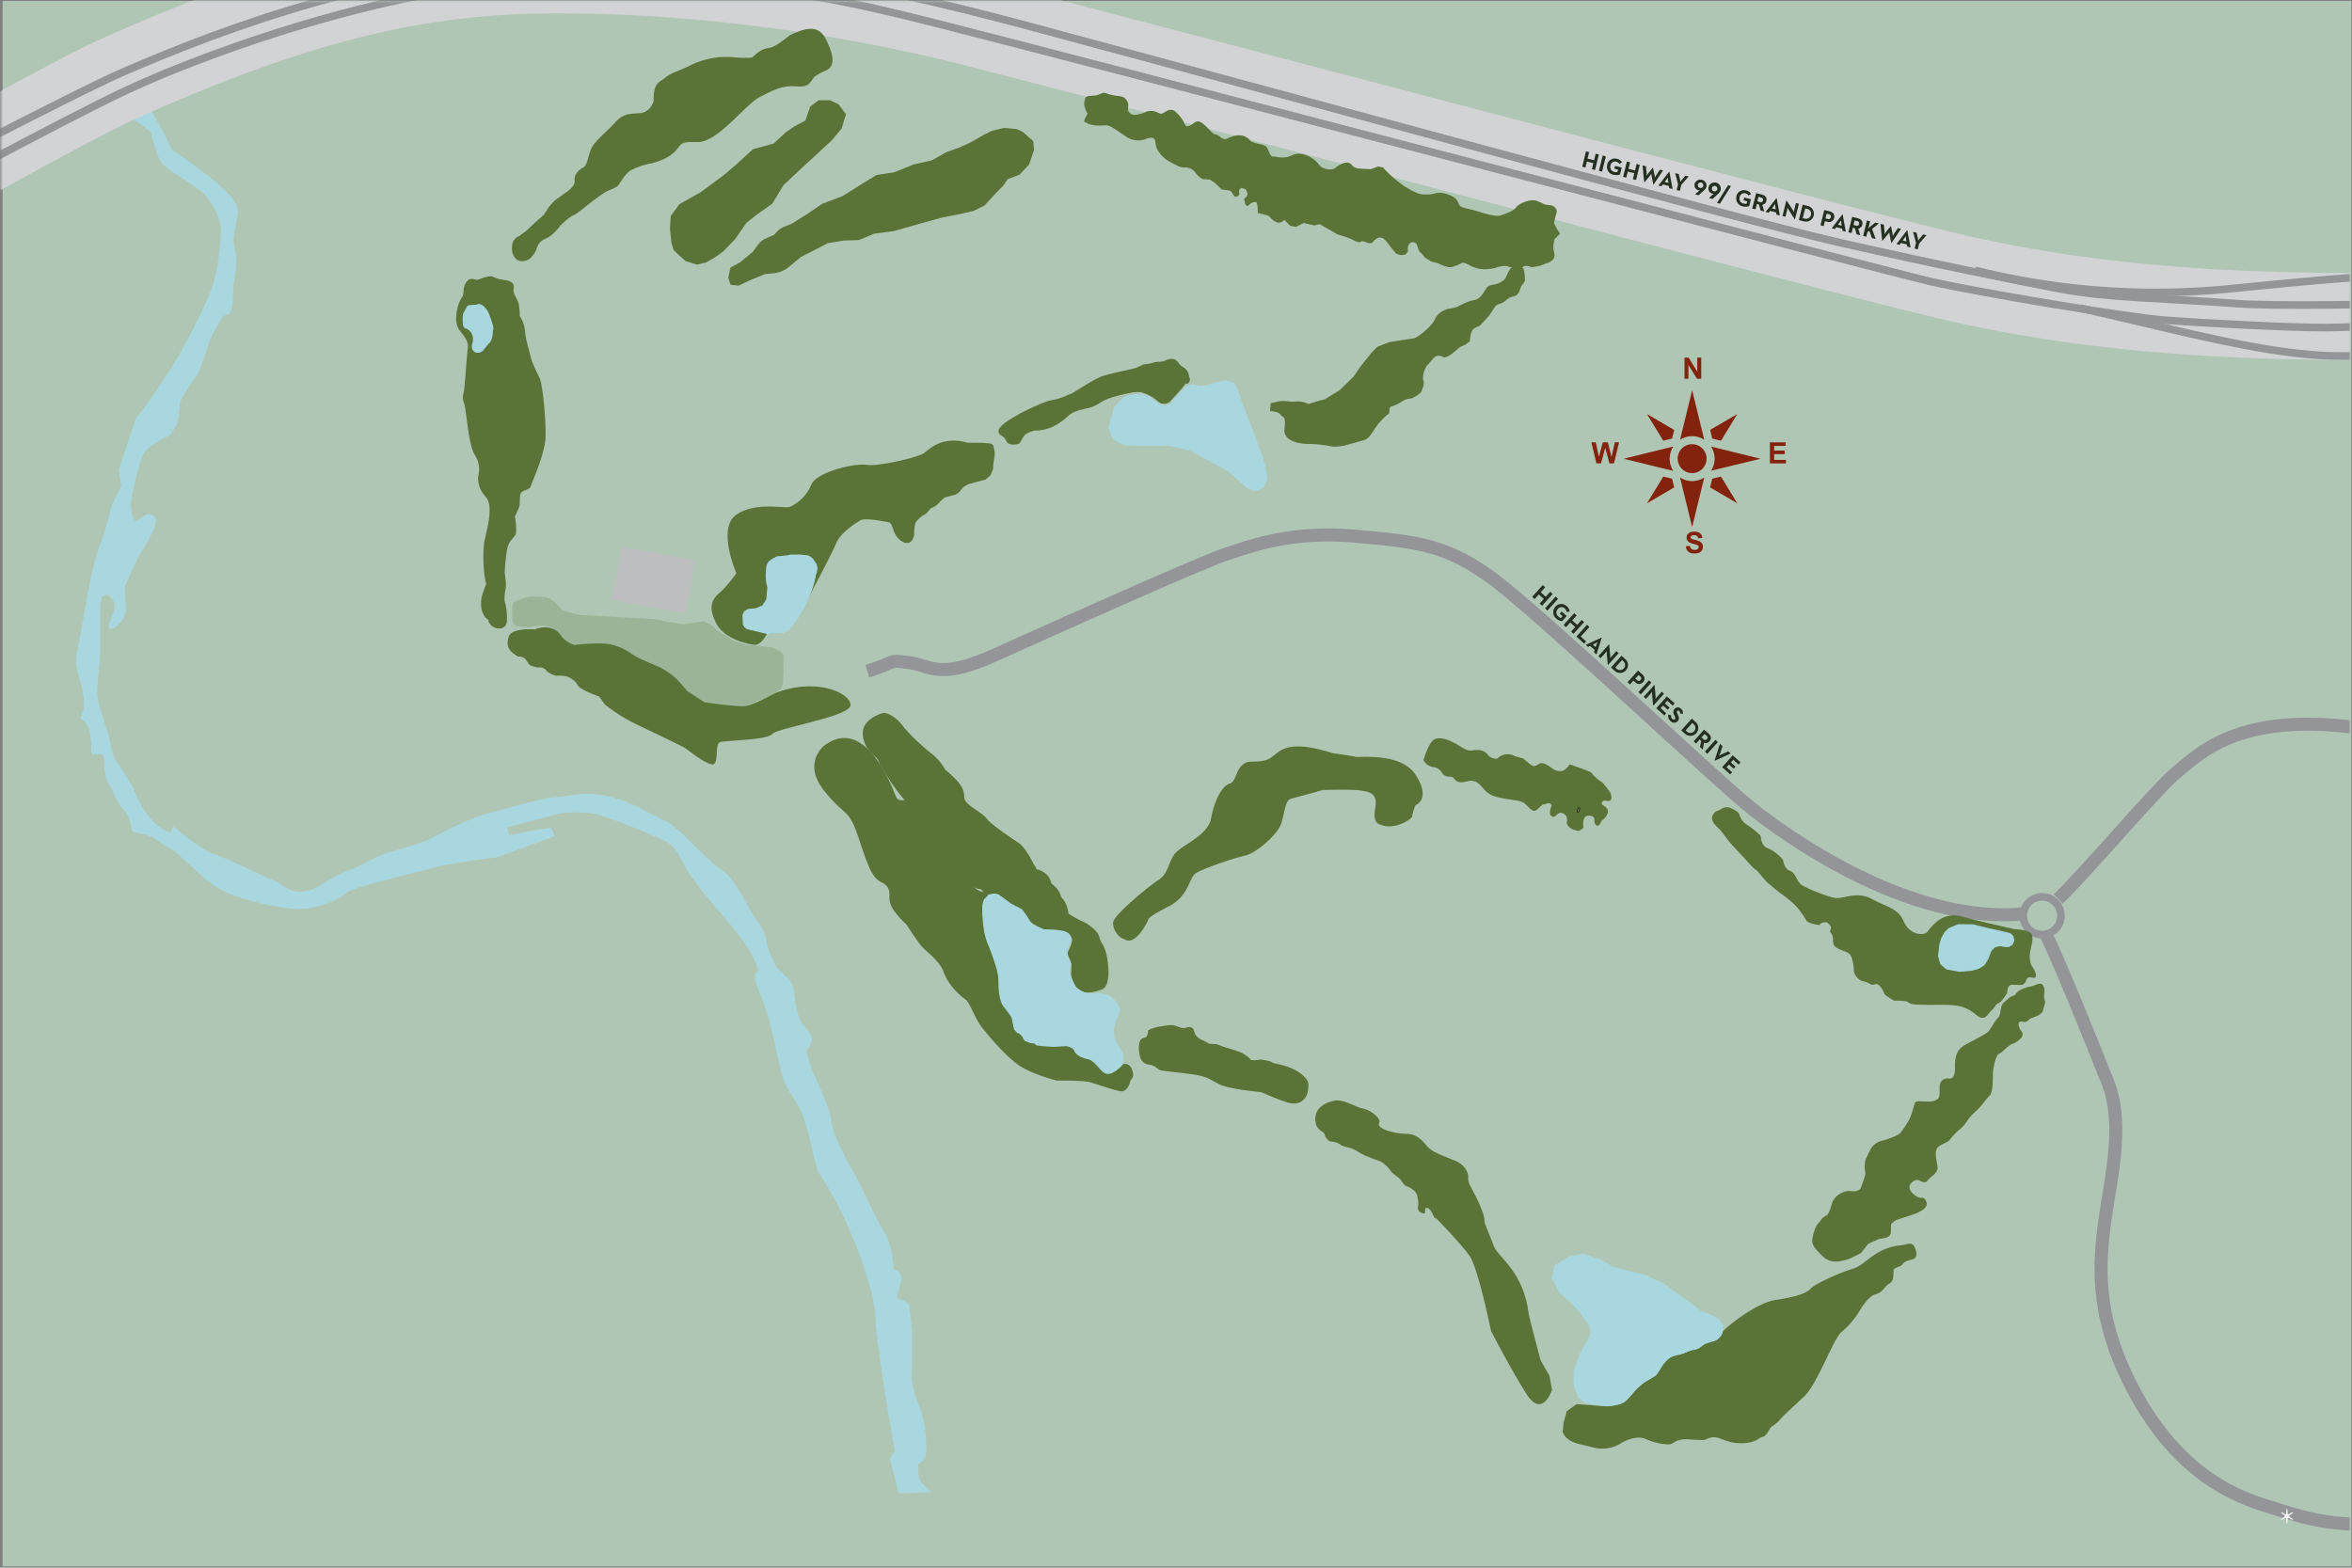 <?xml version="1.0" encoding="UTF-8"?>
<svg xmlns="http://www.w3.org/2000/svg" width="1053" height="702" fill="none">
  <rect width="100%" height="100%" fill="#808080" stroke="none"/>
  <path d="M1052.69.42H1.15v701.02h1051.54V.42z" fill="#B0C6B4"></path>
  <mask id="a" style="mask-type:luminance" maskUnits="userSpaceOnUse" x="0" y="0" width="1052" height="702">
    <path d="M1052 .42H.46v701.03H1052V.42z" fill="#fff"></path>
  </mask>
  <g mask="url(#a)">
    <path d="M1061.1-5.65H-8.35v719.69H1061.1V-5.65z" stroke="#B0C6B4" stroke-width=".49" stroke-linecap="round" stroke-linejoin="round"></path>
    <path d="M61.72 41.06C69.97 52.06 77.11 68 77.11 68s-2.74-2.75 9.35 6 19.8 15.94 19.8 20.38c0 4.44-2.86 12.11-1.65 15.39 1.21 3.28.94 11.71 0 16-.94 4.29.08 14.35-2.75 14.84-2.83.49-3.3 3.3-5 5.5a34.193 34.193 0 00-3.3 6.6s-4.48 14.53-6 15.94c-1.52 1.41-7.15 11-7.15 11l-1.1 9.9s-2.93 4.5-3.29 5c-.36.5-9.9 4.4-12.1 8.79-2.2 4.39-5.5 19.8-5.5 22 0 2.2.55 11 4.4 7.15 3.85-3.85 7.58-1.63 6.6 2.19-.98 3.82-6.26 12.44-7.2 13.75-.94 1.31-6.6 14.3-6.6 14.3s0 2.74.55 9.34-9.9 13.57-6.6 6.05c3.3-7.52 1.87-8.65 0-11-1.87-2.35-5-1.1-5 4.4v22c0 2.75-1.83 15.63-1.09 19.24.74 3.61 3.84 13.19 4.39 14.84.55 1.65 2.2 11 3.85 13.2 1.65 2.2 7.7 12.1 7.7 12.1s5.57 16.59 17 20.34l1.19-2.81s13.2 11 17.6 12.1c4.4 1.1 24.28 10.94 27.49 12.09 3.21 1.15 6.25 5.3 12.65 4.95 6.4-.35 12.31-6.13 17.59-8.25a102.816 102.816 0 0014.3-6.59c5.85-3.27 18.69-5.5 25.29-8.8 6.6-3.3 17.59-9.35 26.39-11.55 8.8-2.2 22.48-6.7 29.69-7.14 7.21-.44 12.1-2.75 23.09-.55s20.35 8.79 25.84 11c5.49 2.21 19.71 18.69 25.3 22 5.59 3.31 12.09 17 14.29 20.34 2.2 3.34 5.17 7 5.5 10.45.33 3.45 3.62 10.64 4.4 12.09.78 1.45 6.6 6 7.7 8.8 1.1 2.8.55 13.74 5.49 18.69 4.94 4.95 2.75 7.15.55 10.45 1.8 10 10.45 23.64 11 30.79.55 7.15 8.45 20.79 10.45 24.19 2 3.4 10.62 22.16 13.74 26.94 3.12 4.78 3.85 13.75 3.85 15.4 0 1.65 2.2.55 3.3 3.3 1.1 2.75-2.61 10.14-1.65 10.44.96.3 5.3 1.37 5.5 3.85.2 2.48 1.1 9.9 1.1 9.9v15.94c0 5-1.1 7.7 3.3 18.7s2.75 23.09 2.75 23.09l-3.3 2.75s0 5 .55 6.6c.55 1.6 4.95 5.5 4.95 5.5l-13.75.55-3.85-15.4 2.2-3.3s-8.25-45.63-8.8-60.48c-.55-14.85-14.29-48.93-25.84-64.88-3.81-14.27-4.9-23.64-9.81-31.34-4.91-7.7-5.5-7.15-9.35-25.84-3.85-18.69-8.25-24.74-8.8-29.14-.55-4.4 3.85.55-1.1-9.9-4.95-10.45-23.64-28.59-29.14-38.48-5.5-9.89-5.5-9.9-8.25-12.1-2.75-2.2-27.49-12.1-32.44-13.2-4.95-1.1-13.74-1.1-18.14 0s-22.54 6-22.54 6l1.1 3.85 11.54-2.2 7.15-1.1 1.65 3.3-25.29 9.35s-22 2.75-27.49 4.4c-5.49 1.65-36.9 8.83-40.17 11.58-3.27 2.75-11.55 7.15-21.44 7.15s-26.94-4.4-35.19-8.8c-8.25-4.4-17.6-16-23.1-18.72-5.5-2.72-6-4.95-11.54-6-5.54-1.05-4.4-.55-5.5-5.5-1.1-4.95-3.45-4.66-5.5-8.8-2.05-4.14-1.26-2.9-4.4-8.79-3.14-5.89.49-12.73-4.39-12.65-4.88.08-2.15 1.14-3.3-7.15-1.15-8.29-5-7.93-4.4-9.34.6-1.41 2.48-4.28.55-12.65-1.93-8.37-3.85-9.35-1.65-19.24 2.2-9.89 4.44-30.26 9.34-44 4.9-13.74 5.5-18.69 5.5-18.69l4.4-8.8-1.11-7.16 7.7-23.09a242.226 242.226 0 0015.39-22 241.635 241.635 0 0018.16-35.22c3.3-8.25 4.4-22.55 4.4-27.49 0-4.94-3.85-12.1-7.65-16-3.8-3.9-14.3-9.29-18.14-13.13-3.84-3.84-4.79-13.8-6-14.85-1.21-1.05-8.25-6-8.25-6l-4.4-7.69 7.05-3.9z" fill="#A9D7DF"></path>
    <path d="M61.72 41.06C69.97 52.06 77.11 68 77.11 68s-2.74-2.75 9.35 6 19.8 15.94 19.8 20.38c0 4.44-2.86 12.11-1.65 15.39 1.21 3.28.94 11.71 0 16-.94 4.29.08 14.35-2.75 14.84-2.83.49-3.3 3.3-5 5.5a34.193 34.193 0 00-3.3 6.6s-4.48 14.53-6 15.94c-1.52 1.41-7.15 11-7.15 11l-1.1 9.9s-2.93 4.5-3.29 5c-.36.5-9.9 4.4-12.1 8.79-2.2 4.39-5.5 19.8-5.5 22 0 2.2.55 11 4.4 7.15 3.85-3.85 7.58-1.63 6.6 2.19-.98 3.82-6.26 12.44-7.2 13.75-.94 1.31-6.6 14.3-6.6 14.3s0 2.74.55 9.34-9.9 13.57-6.6 6.05c3.3-7.52 1.87-8.65 0-11-1.87-2.35-5-1.1-5 4.4v22c0 2.75-1.83 15.63-1.09 19.24.74 3.61 3.84 13.19 4.39 14.84.55 1.65 2.2 11 3.85 13.2 1.65 2.2 7.7 12.1 7.7 12.1s5.57 16.59 17 20.34l1.19-2.81s13.2 11 17.6 12.1c4.4 1.1 24.28 10.94 27.49 12.09 3.21 1.15 6.25 5.3 12.65 4.95 6.4-.35 12.31-6.13 17.59-8.25a102.816 102.816 0 0014.3-6.59c5.85-3.27 18.69-5.5 25.29-8.8 6.6-3.3 17.59-9.35 26.39-11.55 8.8-2.2 22.48-6.7 29.69-7.14 7.21-.44 12.1-2.75 23.09-.55s20.35 8.79 25.84 11c5.49 2.21 19.71 18.69 25.3 22 5.59 3.31 12.09 17 14.29 20.34 2.2 3.34 5.17 7 5.5 10.45.33 3.45 3.62 10.64 4.4 12.09.78 1.45 6.6 6 7.7 8.8 1.1 2.8.55 13.74 5.49 18.69 4.94 4.95 2.75 7.15.55 10.45 1.8 10 10.45 23.64 11 30.79.55 7.15 8.45 20.79 10.45 24.19 2 3.4 10.62 22.16 13.74 26.94 3.12 4.78 3.85 13.75 3.85 15.4 0 1.65 2.2.55 3.3 3.3 1.1 2.75-2.61 10.14-1.65 10.44.96.3 5.3 1.37 5.5 3.85.2 2.48 1.1 9.9 1.1 9.9v15.94c0 5-1.1 7.7 3.3 18.7s2.75 23.09 2.75 23.09l-3.3 2.75s0 5 .55 6.6c.55 1.6 4.95 5.5 4.95 5.5l-13.75.55-3.85-15.4 2.2-3.3s-8.25-45.63-8.8-60.48c-.55-14.85-14.29-48.93-25.84-64.88-3.81-14.27-4.9-23.64-9.81-31.34-4.91-7.7-5.5-7.15-9.35-25.84-3.85-18.69-8.25-24.74-8.8-29.14-.55-4.4 3.85.55-1.1-9.9-4.95-10.45-23.64-28.59-29.14-38.48-5.5-9.89-5.5-9.9-8.25-12.1-2.75-2.2-27.49-12.1-32.44-13.2-4.95-1.1-13.74-1.1-18.14 0s-22.54 6-22.54 6l1.1 3.85 11.54-2.2 7.15-1.1 1.65 3.3-25.29 9.35s-22 2.75-27.49 4.4c-5.49 1.65-36.9 8.83-40.17 11.58-3.27 2.75-11.55 7.15-21.44 7.15s-26.94-4.4-35.19-8.8c-8.25-4.4-17.6-16-23.1-18.72-5.5-2.72-6-4.95-11.54-6-5.54-1.05-4.4-.55-5.5-5.5-1.1-4.95-3.45-4.66-5.5-8.8-2.05-4.14-1.26-2.9-4.4-8.79-3.14-5.89.49-12.73-4.39-12.65-4.88.08-2.15 1.14-3.3-7.15-1.15-8.29-5-7.93-4.4-9.34.6-1.41 2.48-4.28.55-12.65-1.93-8.37-3.85-9.35-1.65-19.24 2.2-9.89 4.44-30.26 9.34-44 4.9-13.74 5.5-18.69 5.5-18.69l4.4-8.8-1.11-7.16 7.7-23.09a242.226 242.226 0 0015.39-22 241.635 241.635 0 0018.16-35.22c3.3-8.25 4.4-22.55 4.4-27.49 0-4.94-3.85-12.1-7.65-16-3.8-3.9-14.3-9.29-18.14-13.13-3.84-3.84-4.79-13.8-6-14.85-1.21-1.05-8.25-6-8.25-6l-4.4-7.69 7.05-3.9z" stroke="#A9D7DF" stroke-width=".49" stroke-miterlimit="10"></path>
    <path d="M1090.28 141.22c-104 2.68-165.8-5.95-211.71-16.15S500.21 26.43 436.46 10.29 307.13-13.57 249.39-13.52c-57.74.05-111.64 10.85-195.56 48.46-23.45 10.49-93.28 50.1-93.28 50.1" stroke="#D1D3D4" stroke-width="38.95" stroke-miterlimit="10"></path>
    <path d="M1771.67 97.96l-80 4.13s-444.53 26.39-476.69 28.86c-32.16 2.47-182.27 7.42-213.61 5-31.34-2.42-57.73-2.47-79.18-6.6-21.45-4.13-54.43-10.72-98.14-20.62s-281.23-75-334-89.07c-52.77-14.07-138.15-40-234.22-37.11-82.5 2.42-155.59 30.2-200.43 49.57C33.13 41.75-61.44 91.43-70.24 95.83" stroke="#939598" stroke-width="3.41" stroke-miterlimit="10"></path>
    <path d="M1771.67 105.43s-198.35 12.37-215.66 13.19c-17.31.82-303.1 18.15-314.23 19-11.13.85-182.68 9.07-200.41 9.07-17.73 0-55.67-2.06-72.16-3.3-16.49-1.24-83.75-12.44-105.16-17.39-21.41-4.95-385.59-100.57-441.23-114.63-55.64-14.06-79.2-18.73-162.89-20.62-73-1.63-165.64 32.05-202.88 49.48-30 14-105.3 55.26-125.59 65.2" stroke="#939598" stroke-width="3.41" stroke-miterlimit="10"></path>
    <path d="M884.26 121.06a335.425 335.425 0 00114.2 8.24c53.61-5.36 59.8-5.36 72.58-5.77 12.78-.41 73.81-4.54 86.19-4.54 12.38 0 83.12 11.28 103.5 9.14m-329.46 9.83c47.42 10.72 85.36 21.45 116.7 21.45 31.34 0 69.28-.83 91.13-2.48 21.85-1.65 89.49-17.73 119.18-20.2" stroke="#939598" stroke-width="3.41" stroke-miterlimit="10"></path>
    <path d="M388.32 300.57c13.47-4.12 8.52-5.22 18.69-3.85 10.17 1.37 13.2 8 38.76-3.57s92.37-41.51 103.37-45.09c11-3.58 29.14-10.44 57.18-8 28.04 2.44 41.24 3.85 61.86 19 20.62 15.15 99.75 89.86 115.18 102.27 15.43 12.41 71.44 53.28 123.66 47.79m14.44-6.58c13.47-12.92 45-50.56 53.83-57.43 8.83-6.87 26.67-26.94 81.65-19m-140.71 92.84c6.05 12.38 22.12 52.16 24.93 59.49 2.81 7.33 8.8 16.22 4.68 45.64-4.12 29.42-12.65 56.08 8.79 97.32 21.44 41.24 49.76 49.76 62.13 53.6 12.37 3.84 33.82 12.1 67.91 4.4" stroke="#939598" stroke-width="5.84" stroke-miterlimit="10"></path>
    <path d="M922.69 410.06a8.444 8.444 0 01-5.21 7.798 8.444 8.444 0 01-11.028-11.028 8.447 8.447 0 017.798-5.21 8.44 8.44 0 018.44 8.44z" stroke="#939598" stroke-width="3.41" stroke-miterlimit="10"></path>
    <path d="M327.04 119.85l-1 4.48 1 3.17 3.7.39 5.26-2.48 6.57-2.7 3.39-.29c2.77-.237 5.4-1.323 7.53-3.11l1.29-1.08 3.78-3.17 6.11-3.09 6-3.09 7-1.16 6.95-.23 6.8-2.86 8.81-1.16 11.7-3.35 9.81-2.7 8.27-1.62 6-1.39 4.79-2.4 4.56-5 3.71-3.79 2.09-3 5.18-1.93 4.4-4.64 2.24-6.65-.39-3.78-4.79-4.25-2.55-1.16-5.71-.54-5.49 1.31-3.71 1.83-5.72 3.32-5.27 2.39-5.64 2-6.57 3.7-8 1.78-8.68 3.52-8 1.23-6.57 4-8.58 5.41-9.12 3.48-6.41 4.33-7.5 4.71-3.12 1.23a9.146 9.146 0 00-4.3 3.49l-4.27 1.91a7.93 7.93 0 00-3.13 2.55l-2.53 3.41-5.54 4.56-4.35 2.42zm241.52 64.27s3.75 0 4.76 1.59c1.01 1.59 2.45-.15 1.73 6.48-.72 6.63 10.41 6.6 10.41 6.6a56.64 56.64 0 019.81.94c3.6.86 8.29-.65 8.29-.65l6.13-1.73a5.52 5.52 0 003.6-2.17c1.59-2 3.18-4.9 4.62-6.34 1.44-1.44 2.59-2.89 3.6-3.32 1.01-.43 0-3 1.3-3.46a16.18 16.18 0 004.9-2.31 7.845 7.845 0 014.19-1.3s4-1.73 4.61-3.46c.61-1.73 1.3-3 .72-4.76-.58-1.76.72-5.76 1.88-6.77 1.16-1.01 3-3.9 4-4a3.66 3.66 0 013 .43c.87.72 3.9-1.44 3.9-1.44l3.6-3 2.45-1.15 2-1.45s.15-4.32 1.59-5.48a7.3 7.3 0 012.81-1.44l3.17-3.39 1.3-1.51 2.24-3.46c.347-.47.786-.864 1.29-1.16l2.46-.93 3.1-2.31 2.66-.79 1.23-1.23 1.15-3 1.66-2.23-.07-2.74-.58-3s-4.32-2.31-6.2.65-1.3 4.11-4 5.55c-2.7 1.44-5.19.79-6.41 2.67-1.22 1.88-2.67 4.9-5.55 5.33-2.88.43-7.45 3-7.45 3-1.176.392-2.384.68-3.61.86-.94 0-5 1.37-6.34 4.54-1.34 3.17-7.65 8.44-9.67 8.73-2.02.29-10.74 1.66-10.74 1.66l-5.41 2.09-2.52 2.52-5.19 6.49-3 4.4-6.06 5.91-6.85 4.26a61.554 61.554 0 00-7.14 2.09 18.19 18.19 0 00-3.74-1.16 17.473 17.473 0 00-3.39.15s-3.39-.36-4.76-.36a11.69 11.69 0 00-3.1.57l-2 .37-.38 3.62zm-265.17-70.38l3.55 3.17 5.11 1.62 4.09-1 4.1-2.4 3.47-2.47 5.41-5.57 5.02-7.27 4.56-3.63 7.11-5.02 4.95-8.26 8.35-7.82 6.64-6.09 6.8-6.34 4.25-5.1 1.93-6.42-3.32-4.47-3.86-1.78h-5.03l-3.78 2.78-2.17 6.33-4.71 2.47-4.02 2.72-5.49 5.09-9.27 2.55-7.8 7.11-5.26 4.48-10.35 7.66-9.51 5.33-3.86 5.33-.39 5.41.7 6.63.93 3.1 1.85 1.86zm52.53 164.12l.39-.86.69-2.31.47-1.39 1.93-4.56 1.31-2.79 1.09-2.24 1.46-3.71 1.32-2.86.54-1 .15-1.08.08-.46v-.54l-.08-.55-.15-.38-.23-.55-.16-.22-.31-.38-.23-.48-.46-.69-.23-.31-.31-.24-.31-.3-.24-.23-.38-.16-.46-.22-.31-.09-.47-.14-.77-.08-.93-.09-.38-.07h-.39l-.47-.07h-3.32l-.46.07-.85.07-.85.24-.39.07-.69.09h-.54l-.31.08-.7.07h-.92l-.39.07-.39.08-.69.16-.47.23-.61.39-.55.31-.62.31-.3.22-.31.4-.31.38-.39.53-.15.55-.23.85-.08.53v.39l-.08 1.24v2.71l.08.84v.62l.15.63.08.62.15.54.16.92.08.38-.54 5.1-1.86 3.02-3.32 1.4-3.4.38-1.32.7-.77 1.31.16 4.09.61 1 .93.79 8.81 2.07 7.19-.45 2.55-1.32 2.7-3.63z" fill="#5A7437"></path>
    <path d="M433.36 198.28h6.47l3.26.29s1.54.19 1.73 1.25c.19 1.06.58 3.17.58 3.17s-.48 3.65-.58 4.23c-.1.58-.19 2.79-.19 2.79l-1.17 2.77-2.12 1.92-7.78 2.11-2.31 1.31-1.79 2.25c-.491.385-1.005.739-1.54 1.06-.29.1-4.71 1.25-4.71 1.25a14 14 0 00-3.07 2.79 7.493 7.493 0 01-3.37 2.11s-2.31 2.79-2.88 2.89c-.57.1-3.66 2.5-4.14 4a24.613 24.613 0 00-.48 5s-.77 5.58-5.38 3c-4.61-2.58-3.75-8.26-6.15-8.65-2.4-.39-10.29-2-12.41-.86-2.12 1.14-9.13 5.76-10.86 10.09-1.73 4.33-18.24 36.5-21.23 38.44-2.99 1.94-9.92 2.42-9.92 2.42s-2.5 5.19-5.67 4.81c-3.17-.38-13.46-2.5-17.12-9.81-3.66-7.31-1.63-10.67 1.64-13.46 3.27-2.79 7.5-8.75 7.5-8.75s-8.75-20.09-.1-26.15c8.65-6.06 21.73-2.69 24-3.55a18.7 18.7 0 009.61-9.91c2.31-5.77 19.71-9.8 24.71-8.94 5 .86 23-3.24 25.76-5.26 2.76-2.02 8.22-7.86 19.69-4.62m72.81 279.28c-.07.25-.9-1.3-2.7-1.12-1.55.15-1.2.73-2.13 1.29-.46.46-.94.89-1.44 1.31l-.74.56c-2.24 1.61-4.81.16-7-2.07-3-3.25-4.17-3.45-6.82-4.17-1.48-.39-5.13-3.52-5.3-4.7-5.19-1.73-10.6 1.07-17.05-1.8-6.45-2.87-8.69-4.69-10-11.25-.74-3.74-5.37-12.5-5.77-16.3a48.55 48.55 0 00-3.38-13.84c-1.47-3.82-3.43-7.74-3.73-11.82a51.117 51.117 0 01-.1-8.3c.38-2.2 2.71-2.65 2.17-4.9-.05-.2-.85-.61-.87-.8-3.73-.27-6.37-2.57-10.79-10.38-5-8.84-12.69-11-15.19-18.27s-1.54-7.5-4.62-11.53c-3.08-4.03-7.88 1.73-9.8-3.27-1.92-5-14-36.15-32.11-22.11 0 0-9.62 7.69.19 20 9.81 12.31 10.77 7.12 15.57 21.54 4.8 14.42 6.16 17.5 10.39 19.61 4.23 2.11 3.07 5.77 3.27 7.31.2 1.54.19 4.42 7.69 11.53 0 0 4 6.35 6.34 9.23 2.34 2.88 8.46 6.73 10.39 12.31 1.93 5.58 7.84 10.82 9.61 11.94 1.77 1.12 4.23 8.08 6.54 11.35 2.31 3.27 11.15 13.84 17.3 18.07s17.12 6.92 17.12 6.92 11.73-.19 15 .77c3.27.96 13 4.4 14.43 4 2.31-.59 3.07-3.27 3.46-4.61.32-1.14 2.61-1.57.08-6.54M232.07 294.02a3.937 3.937 0 013 1c1 1.15 1.54 2.5 2.31 2.88 1.171.531 2.421.869 3.7 1a3.727 3.727 0 013.56 1.4c1.39 1.63 4.42 2.3 4.42 2.3s3.94-.24 5.39.58c1.45.82 2.93 1.39 4.13 3.61 1.2 2.22 9.66 5.09 9.66 5.09l2.5 3.51a72.172 72.172 0 0013 8.36c7.26 3.56 21.54 10.24 23.22 11.4 1.68 1.16 8.51 6.78 11.87 7.11 3.36.33.87-9.13 3.61-9.95 2.74-.82 20.86-.86 23.26-3.6 2.4-2.74 33.85-7.7 35-12.6 1.15-4.9-13.85-13.27-33.65-5.77 0 0-9.52 5.34-13.27 5.77-3.75.43-18.46-1.68-18.46-1.68l-7.5-4.91-3.89-4.47a31.78 31.78 0 00-9.37-6.62c-5.34-2.31-8.8-3.75-11-5.19-2.2-1.44-6.93-4.76-13-5.05a93.381 93.381 0 00-13.27.58 10.65 10.65 0 01-6.34-4.47c-2.74-3.9-7.79-4-11.54-2.46 0 0-10.53-.86-11.68 3.32-1.15 4.18-.24 6.3 4.28 8.85m473.64 77.88s1.64.77 3.27-1.35c0 0-.86-5.19 2.12-5.28 2.98-.09 2.79 1.53 2.79 2.5s.67 2 1.53 2 1.45-2.21 2.12-2.59c.67-.38 3.46-3.17 2-5.1-1.46-1.93-3-1.25-2.12-3 0 0 .19-.77 1.83-.48 1.64.29 2-.19 2.21-.86a5.161 5.161 0 00-1.25-3.95c-1.25-1.63-2.6-3.26-2.6-3.26l-2.21-1.54s-2.5-2.12-2.59-2.69c-.09-.57-5.39-2.41-5.39-2.41l-3.07-1.06s-1.25-.67-1.73-.38c0 0-1.73 3-4.14 2.88-2.41-.12-3.27-1.15-4.71-2.11s-3.27-1.92-4.52-1.25c-1.25.67-2.11 1.73-3.84.48a41.043 41.043 0 01-3.37-2.79l-3.65-1a6.55 6.55 0 00-8 1.06 4.937 4.937 0 01-3.85-1.25 5.628 5.628 0 00-5.19-2.6c-3.17 0-3.07 1.16-7.5-1.63s-8.84-4.52-11.53-3.17c-2.69 1.35-4.71 8.65-4.91 9.13-.2.48 1.54 2.88 4.14 3.27a5.087 5.087 0 013.84 2.21 3.762 3.762 0 003.56 2.11c2.4-.09 1.63 1.35 4 2.31s5.38-1.63 8.36.29c2.98 1.92 3.37 5 8.66 6.44 5.29 1.44 10.76 1.35 12.59 2.89s3.08 3.46 4.52 3.36c1.44-.1 2.88-2.79 4.13-2.88 1.25-.09 2.6-1.35 3.56.48 0 0-1.63 3.94-.29 4.52 0 0 .87 1.15 1.83.28.96-.87 2.21-2.21 3.94-1.05s1.44 2.5 1.25 4.13c0 0 .48 2.6 4.13 3.27m-71.54-24.5c-5.89-9.4-20.77-8.4-27.11-8.36-.23-.36-10-1.6-10.39-1.73-11.82-3.75-19.32-3.89-23.74-.82-4.42 3.07-4.42 4.62-12.12 4.62-7.7 0-6.53 8.84-10 9.8-3.47.96-6.93 7.31-8.46 15.58-1.53 8.27-14 12.11-16.73 16.54-2.73 4.43-2.7 8.46-6.93 11.15-4.23 2.69-19.8 15.57-20.18 18.84-.38 3.27 2.49 7.12 5.19 7.69 0 0 4.42 3.85 10.57-8.84 0 0-1-.77 8.85-5.77s9-13.08 12.69-15.19c3.69-2.11 16.53-6.54 21.73-7.69 5.2-1.15 13.45-8.85 15.57-12.89 2.12-4.04 1.92-11.53 4.81-12.49 2-.66 9.23-2.39 14.31-4 3.44-.09 13.37-.29 16.69.18 4 .58 8.22 1 6.92 7.93-1.3 6.93 2 7.21 2 7.21 6.06 3.17 14.57-2.31 14.57-3.6s1.44-4.91 1.44-4.91 7.07-2.45.29-13.27M532.36 168.5a5.541 5.541 0 00-2.84-4.22 4.217 4.217 0 01-1.49-1.26c-1-1.58-2.59-3.46-6.63-1.44a8.229 8.229 0 01-2.74.43 11.984 11.984 0 00-3.56.73l-3.22.48-3.22 1.49-2.5.67s-9 1.83-12.78 3.12c-3.78 1.29-12.84 7.5-14.09 7.89-1.25.39-4.71 2.3-8.27 2.74-3.56.44-19.75 8-23 12 0 0-2.5 2.31.52 4.09a4.61 4.61 0 012 2.31c.77 1.73 3.27 1.63 3.46 1.58.19-.05 2.17-.14 2.55-.72.38-.58 1.83-3.41 2.69-4a12.853 12.853 0 014.09-1.59 18.567 18.567 0 0010.13-2.89c5.1-3.17 4.43-4.23 8.27-5.72 3.84-1.49 6.63-1 10.62-3.74 3.99-2.74 12.07-4.14 13.37-4.48a16.172 16.172 0 015.19-.33 19.128 19.128 0 017.4 4 4.057 4.057 0 005.74-.06c.092-.088.179-.182.26-.28l4.67-5.19 1.92-2.41a.919.919 0 001.27-.27.41.41 0 00.07-.11c.53-.91.77-1.54.29-2.16a1.516 1.516 0 01-.19-.68m370.02 247.64s6.54.2 7.3 2.41c.76 2.21-.19 4.42-.76 7.78a11.273 11.273 0 00.57 6s2.41 3.18 2 4.81c-.41 1.63-2.31 0-3.46.68s-.87 2.59-2.4 3.07c-1.53.48-2.5 0-4.81.1-2.31.1-2.12 3.55-2.12 3.55s-2.5 4.23-3.84 4.62c-1.34.39-1.92 2.4-3.37 3.46-1.45 1.06-2.59 5.29-6.73 1.83-4.14-3.46-7.5-4.23-12.3-4.42-4.8-.19-14.71.28-17-.58-2.29-.86.1-1.25-7.5-1.35 0 0-4-2.31-4.32-3.07-.32-.76-1.45-3.85-3.56-4.43a5.74 5.74 0 01-1.92.39c-.68-.1-2.12-1.25-3.95-1.54-1.83-.29-4.23-2.79-4.23-4.9 0-2.11-.77-6.25-1.73-7.12-.96-.87-.86-.77-4.13-2.11-3.27-1.34-3.46-2.31-3.46-4.62a4.288 4.288 0 00-1.35-3.36l.48-1.93s-.67-2.3-2.59-2.4c-1.92-.1-2.41 1.25-2.69 1.25-.28 0-4.91-.67-5.77-2a36.09 36.09 0 00-4.43-6.25 43.987 43.987 0 00-7.69-6.34l-5.67-4.71-4.33-5.1s-1.25-.58-3.84-3.56-6.15-6.53-7.79-8.46c-1.64-1.93-3.94-5.19-5.09-6.44s-5.87-4.42-1.73-8a14.102 14.102 0 002.5-1.15 4.457 4.457 0 013.74-.58c1.25.58 3.75 1.54 4.33 3.08a8.149 8.149 0 003.27 4.52c1.92 1.15 6.25 4.61 6.34 5.28.09.67.1 4.14 3.08 5.29 2.98 1.15 6.63 4.42 6.92 5.58.29 1.16.87 3.94 3.18 4.61 2.31.67 2.88 4.71 5.09 6.25s11.73 5.39 15.19 5.87c3.46.48 9.52-3.27 16.35.48 6.83 3.75 11.44 3.84 14.22 10.09 2.78 6.25 9 6.16 10.29 4.81 1.29-1.35 6.15-9.71 15.67-7.12 9.52 2.59 24 5.77 24 5.77" fill="#5A7437"></path>
    <path d="M901.97 445.72a7.582 7.582 0 012.12-2.21 19.995 19.995 0 015.19-1.82c1.54-.29 3.36-1.45 4.42-1.16 1.06.29 1.92 1.93 1.54 4.33-.38 2.4.48 3.36.38 4-.1.64-1.16 4.17-1.16 4.17a8.293 8.293 0 01-2 1.73c-.86.39-3.46 1.25-3.75 1.54-.29.29-1.44 1.35-2.21 1.35s-2.31-.68-2.69.48c-.38 1.16.48 2.79 1.25 3.75s.86 2.4-1.64 4.23c-2.5 1.83-1.92.67-4 2.21s-2.89 2.88-4.33 3.46c-1.44.58-2.6 5.67-2.79 7.79-.19 2.12.19 9.42-1.54 11.05-1.73 1.63-3.26 4.42-6.82 7.6-3.56 3.18-3.37 5.19-7.5 8.27a38.044 38.044 0 00-3.46 3.84c-.58 1-4.23 2.4-4.81 2.89-.58.49-2 1.44-1.35 5.48.65 4.04.87 4.32.39 5.48a7.997 7.997 0 01-2.6 2.78 18.224 18.224 0 00-2 2.12s-1 1-3.74-.67a3.618 3.618 0 00-3 1.15c-1.53 1.44-1.44 3.56 1.54 5.77 2.98 2.21 3.85-.39 5.1 3.07 1.25 3.46-7.31 5.87-7.31 5.87l-6.15 2a8.864 8.864 0 00-2.31 1.82c-.48.77.39 3.75-.67 5.1-1.06 1.35-4.62 1.54-4.62 1.54s-5 2.11-5.19 2.4c-.19.29-3.07 3.94-3.07 3.94s-4.91 2.7-6.73 3.08c-1.82.38-6.64 2.21-10.48-1.63-3.84-3.84-5.1-5.29-4.52-8.18.58-2.89 1.54-5.57 2.5-6.44.96-.87 1.92-2.88 3.27-3.36s2-2.5 3-5.77c1-3.27 4.52-4.71 4.52-4.71a7.142 7.142 0 013.94-.67c2.11.28 4-.2 4.52-1.74.52-1.54 1.92-5.19 1.92-6 0-.81-.87-4.71.48-7.21s2.11-6.34 6.83-7.59c4.72-1.25 8-2.89 8.55-3.75a52.844 52.844 0 003.85-5.87 53.15 53.15 0 002-5.86c.48-1.35.09-2.4 3.17-2.21 3.08.19 5.09.29 6.54-.48 1.45-.77 1.92-.87 1.82-5.58-.1-4.71 4.09-4.17 4.09-4.17s3 1 2.79-5.09c-.21-6.09 1.92-8.37 4.13-9.71 2.21-1.34 9.52-4.91 10.77-6.16s2.59-4.42 4.32-6.15c1.73-1.73.68-5.29 2.7-6.92s2.21-2.5 4.8-3.18zm-53.21 112.15a35.995 35.995 0 003.6-.43c1.45-.29 3.61-1.44 4.76.87s1.59 5.33-1.44 5.76c0 0-3 .58-3.89 2-.89 1.42-3.75 1.3-4 2.74-.25 1.44.43 4.62-1.87 5.92-2.3 1.3-2.74 3.89-6.35 4.9-3.61 1.01-7.07 7.5-7.64 8.36a37.433 37.433 0 01-7.36 8.37c-3.75 2.88-10.81 23.36-16.87 29-6.06 5.64-10 9.23-10.67 10.24a18.386 18.386 0 01-4.14 3.42l-1.87 2.93-1.06 1.17-2 .72s-4 3.8-13.22 1.92l-4.14-1.36a7.408 7.408 0 00-4.14-.77c-1.92.38-3 1.2-3.84 1.2-.84 0-4.14-.09-6.54-.29a12.256 12.256 0 00-5.53.72c-.58.39-2.55 1.69-3.6 1.54a27.208 27.208 0 01-10-2.35c-4.81-2.26-11.25 1.82-11.49 2a15.891 15.891 0 01-12.11 1.73c-6.73-1.78-11.73-2-13.75-6.92l.43-4.23 1.4-5.1 4.42-3.17 7.06.53s6.45.67 8.18.38c1.73-.29 5.76-1 7-2.4 1.24-1.4 5.76-6.73 8.26-8.37 2.5-1.64 5.29-3.17 5.29-3.17s3.37-6.73 6.54-8.17c3.17-1.44 4.61-1.15 5.57-1.54a28.491 28.491 0 014-1.54 10.218 10.218 0 004.71-2.21c1.64-1.44 4.14-1.34 5.58-2.21 1.44-.87 3.27-2.79 3.27-3.65 0-.86 14.23-12.86 23.55-14.29 9.32-1.43 13.75-2.88 15.77-5.09 2.02-2.21 13.46-7.31 19-8.94 5.54-1.63 8.74-8.08 19.08-10.15M514.14 461.3a18.78 18.78 0 015-1.63c2-.2 4.81-1.06 6.92-.39 2.11.67 3.37 1.35 4.62 1 1.25-.35 3.36-1.15 4 1.73.64 2.88 4.13 3.95 4.13 3.95l2.6 1.44 3.26.19 4 1.44 3.65 1.06 3.64 1.34s3.37 1.92 3.75 2.88c.38.96 4.54.07 5 .17.46.1 4.13.57 4.8 1.25.67.68 7.29 1.08 12.19 4.54 4.9 3.46 4.13 5.58 3.94 7.79-.19 2.21-2.21 8.07-10 5.38-7.79-2.69-10.29-4.42-12-4.52-1.71-.1-13.65-1.34-17.88-3.46-4.23-2.12-5.09-3.56-13.55-4.61-8.46-1.05-11.64-1.25-12.79-1.64-1.15-.39-2.4-2.11-4.62-2.4-2.22-.29-4.61-1.15-4.9-6.83-.29-5.68 2.31-5 3.17-5.57.86-.57 1.06-3.08 1.06-3.08m75.19 42.56a5.679 5.679 0 002.41 2.69c2 1.35 1.05 1.64 1.82 2.69s1.35 1.93 2.7 1.93a8.147 8.147 0 014.13 1.54c.86.67 4.33 1.34 4.33 1.34l2.69 1.25c1.2.792 2.453 1.5 3.75 2.12 1.25.48 3.55 1.44 4.13 1.63 1.117.342 2.209.76 3.27 1.25a15.787 15.787 0 013.91 3.79c.68 1.25 3.94 3.27 4.52 4 .58.73 1.54 2.69 2.79 3.07 1.25.38 4.23 2 4.69 4.16.243 1.062.426 2.137.55 3.22l-.22 2.53a2.252 2.252 0 001.18 1.8c1.06.41 1.66.6 1.9.41s-.1-2.45.77-2.45 1.7 1 1.7 1a27.2 27.2 0 011.52 2.72c.094.294.27.555.507.752.238.196.527.321.833.358.607.036 1.211.106 1.81.21l2.23.15 4.54.28 3.37.68 2.31.19 3.46.1 2.4.48s2.89 1.25 0-6.25-6.25-11.35-6-14c.25-2.65-1.73-6-5.67-7.69-3.94-1.69-10.38-3.75-12.6-6.44-2.22-2.69-4.71-5.58-9.22-5.67-4.51-.09-9.91-1.35-11.73-3a1.43 1.43 0 01-.54-2.08c.75-1.45-3.29-5.38-7.18-6.2-3.89-.82-8.8-4.33-12.92-3.56-2.94.56-10.35 2.74-8.19 11m-358.61-388.3s2.27 3 6.65.16a11.792 11.792 0 002.62-3.56c.79-1.9.91-3.86 4.41-5.33 3.5-1.47 6.57-5.87 6.57-5.87s3.63-3.68 5.95-4.64c2.32-.96 10.51-8.55 15.45-11a24.497 24.497 0 004.08-1.92c1.05-.77 3.13-5.54 6.28-7.29a33.985 33.985 0 017.57-2.71s6.73-1.1 11.05-4.79 1.82-5.33 10.86-5c9.04.33 21.63-17 28-20.19 6.37-3.19 9.71-5.1 15.38-4.81 5.67.29 6.15 0 8.94-4.13a22.56 22.56 0 015.19-2.89c3.27-1.34 4.09-4.74 1.66-10.54-2.43-5.8-4.56-11.96-17.86-5.2 0 0-6.15 5.19-9 5.58-2.85.39-4.13 1-7.78 4.32a44.74 44.74 0 01-8.66-.19 36.858 36.858 0 00-18.36 3.37c-5.38 2.78-9.13 3.55-11.73 5.76-2.6 2.21-5.48 2-5.29 10.48 0 0-1.25 4.81-5.67 5.39-4.42.58-7.4-.29-11.44 4.13-4.04 4.42-9.42 8.56-10.86 11.92-1.44 3.36-1.76 7.47-3.48 8.3-1.72.83-4.24 2.94-3.94 5.88.3 2.94-3.38 4.94-6.87 7.49a19.307 19.307 0 00-4.92 4.81l-2 3.09-3.63 3.17-4.17 3.94-3.2 2.38s-2.93.74-3.24 4.64c-.31 3.9 1.54 5.25 1.54 5.25m-12.15 162.2a4.904 4.904 0 004.85 3.64c4 0 3.48-4.17 3.48-4.17a24.565 24.565 0 00-1.08-8.35 23.977 23.977 0 01.46-5c.52-2.14-.38-7.57-.38-7.57s.61-10 1.62-12.29c1.01-2.29 3.25-4.2 3.46-5a30.578 30.578 0 00-.5-7.71l1.66-3.61c1.15-2.52-.15-6.27 1.51-7.42 1.66-1.15 3.6-1.16 4-2.74.4-1.58 6.34-14.21 6.56-22 .22-7.79-1.3-23.43-2.67-26.31-1.37-2.88-3.39-6.78-4.11-9.88-.72-3.1-2.25-8-2.38-10.76a14.69 14.69 0 00-2.4-7.11 27.263 27.263 0 00-.46-5.41c-.53-2.25-2.46-4.56-2.32-6.11.14-1.55.86-4-3.87-4.56-4.73-.56-4.69-1.79-6.8-1.69-2.11.1-4.32 1.33-5.48 1.54-1.16.21-3.26-1.67-5.13 1.29s-.36 4.76-2 6.92c-1.64 2.16-4 10.38-.87 14.42 3.13 4.04 4 5.18 3.62 8.36-.38 3.18-1.16 14.5-1.52 17.67-.36 3.17-1.16 3.75-.08 6.64 1.08 2.89 1.73 18.24 4.83 23.21a11.757 11.757 0 011.45 9.59 11.987 11.987 0 003.31 9c4 4.32.29 15.57-.5 20.11-.79 4.54-.58 14 .79 19 0 0-.86 2.23-1.73 4.83s-1.24 9 2.88 11.35m477.12-170.12a9.542 9.542 0 00-.08 5.72c.91 3.32-2.86 4.41-2.86 4.41l-3.86 1.44-3.4.54s-3.07-1.43-4.1.15c-1.03 1.58-5.24-.22-6.95-.61s-4.52.5-5.64.85a18.56 18.56 0 01-6.17.41 16.498 16.498 0 01-4.19-1.26s-3.07-1.83-4-1.47c-.93.36-3.75 1.85-5.48 1.93-1.73.08-5.41-1.78-5.41-1.78l-3-.77-2.9-1.77a14.566 14.566 0 00-2.2-2.56c-.47-.18-1.31-3.17-1.31-3.17a1.991 1.991 0 00-1.117-1.05 2.003 2.003 0 00-1.533.05l-.13.07c-1.78 1-1.24 4-1.24 4l-1.31 1.4-1.93.15-1.93-.54s-1.57-1.74-4.56-5.64c-2.99-3.9-5.88.23-5.88.23s-.65 1.27-3.32.15c0 0-1.67-.77-2.24-.15-.57.62-2.62-.34-3.94-1.08a54.317 54.317 0 00-6.42-2.24l-8-4.56-2.48.54-4.71-1.08-3.48 1.77-2.55-.54-2.7-2.7a2.66 2.66 0 01-3.62 1c-2.45-1.15-2.66-2.62-4-3-1.34-.38-4.18-1-4.18-1s.18-4.74-.92-4.94a3.839 3.839 0 00-3.17 1.54s-1 .55-1.39-.38a16.031 16.031 0 01-.62-2.63l1.16-1 .38-1.32-.85-1.93-1.93-.61-.92.77-.16 1.23.31.54-.62 1.16-1.62.3-.54-.85-1.26-1.81-1.5-.34-2.4-.23-3.09-2.93-2.28-1.55-3.4-.23a11.203 11.203 0 01-2.94-2.63 5.634 5.634 0 00-4.89-2.57c-2.17.15-4.35-1.3-7.11-2.74-2.76-1.44-5.37-4.88-5.8-6.8-.43-1.92.4-5.26-5.1-3a9.68 9.68 0 01-7.81-.93c-3.6-2.39-7.43-5.39-9.27-5.39-1.84 0-6.47.68-9.27-1.39 0 0-2 .62.85-3.79 0 0-2-3.09-1.47-5.41.53-2.32.2-2.44 4-2.7 3.8-.26 3.68-2 6.2-.91 2.52 1.09 5.91.86 7.36 1.66a4.484 4.484 0 012.13 3.42c0 .9-1.09 3.59 2.39 4.48a16.3 16.3 0 005.49-1.36c2.89-1.26 5.21.34 6.18.69.97.35 1.69-.29 3.06-1.08a3.478 3.478 0 013.46-.15 16.996 16.996 0 013.82 4.33c1.08 1.8.87 3.17 3 2.38s3-3.39 6.13-.8 4 4.55 5.55 4.69c1.55.14 3.1 2.81 5 1.95 1.9-.86 3.24-1.59 5.48-1.52a6.107 6.107 0 014.9 2.24c1.08 1.37 6.06 1.66 7.21 2.74 1.15 1.08 1.51 4.69 3.32 4.54 1.81-.15 4 1.37 8.43-.65s9.74 1.3 11.9 4.19c2.16 2.89 6.56 2.3 7.07 1.73.51-.57 3.86-3 6-2.56 2.14.44 1.5 2.56 5.41 2.7 3.91.14 4.71.23 4.71.23l3.32-1.23 2.24.46s6.93 8.32 16 11.75a15.28 15.28 0 007.27-.18c4-1.08 8.65 1.88 8.65 1.88a5.94 5.94 0 011.93 2.86c.67 2 3.69 1.75 9.75 3.7 6.06 1.95 8.15 1.8 9.45 1.3 1.3-.5 5.26-1.73 6.41-3.39 1.15-1.66 6.42-4.18 9.59-2.89 3.17 1.29 2.82 1.66 5.34 1.81 2.52.15 3.8 2.17 3.2 3.72a29.723 29.723 0 00-1.09 4.4l1.4 2.71 1.31 2-2.78 2.7M495.3 427.17c-1.16-4.81-2.5-4.62-3.08-7.5-.58-2.88-5.57-6.34-7.69-7.11a44.63 44.63 0 01-6.15-3.46c-.77-5.58-3.27-7.31-3.27-7.31-.77-3.85-4.42-6.15-4.42-6.15-1-5.39-6.54-6.35-6.54-6.35a10.969 10.969 0 00-1.35-2.3c-1.94-3.92-4.36-7.95-6.73-9.53-5.19-3.46-12.4-8.36-14.42-11-2.02-2.64-9.23-6-9.8-8.65-.57-2.65 1-5.28-8.73-13.17a1.42 1.42 0 00-.21-.16l.21.16s-1.69-3.95-7-7.93a93.873 93.873 0 01-11.38-10.91s-3.75-5.77-8.94-6.64c0 0-10.09 2.31-9.52 9.81.57 7.5 6.35 9.52 6.93 11.54.58 2.02 9.52 17 15.86 21.63 6.34 4.63 7.82 16.79 7.82 16.79s3.61 8.68 10.15 12.09c5.57 2.91 6 6.27 12.22 7.21 1.08 1.4 2 2.41 2 2.41 5.58-.73 6.74 1.3 6.74 1.3l2.5 2.31a31.292 31.292 0 005.77 3.07c2.69 1 3.07 3.85 6 6.73 2.93 2.88 4.57 2.38 9.19 2.38 4.62 0 8.07 2.12 8.46 4 .39 1.88-2.12 6.35-2.12 6.35l1.92 4.8-.19 5 .77 4.81s2.88 1.92 4.42 2.69 5.19.38 8.85-1.15c3.66-1.53 2.88-11 1.73-15.77" fill="#5A7437"></path>
    <path d="M660.59 537.02s6.34 16.42 8.34 21.29c2 4.87 13.27 11 15.57 30.57.1.85 5.19 20.19 5.19 20.19l4 6.92 1.16 6.35s-4.23 13.26-11.54 1.73c-7.31-11.53-15.77-28.08-15.77-28.08s-5.77-28.26-9.61-33.65c-3.84-5.39-14.74-16.6-14.74-16.6l.7-7.24 16.7-1.48z" fill="#5A7437"></path>
  </g>
  <mask id="b" style="mask-type:luminance" maskUnits="userSpaceOnUse" x="0" y="0" width="1052" height="702">
    <path d="M1052 .42H.46v701.03H1052V.42z" fill="#fff"></path>
  </mask>
  <g mask="url(#b)">
    <path d="M278.8 244.94l31.84 5.87.31.07.15.25v.3l-4.17 22.71-.23.31-.39.09-31.91-5.87-.23-.09-.16-.22v-.31l3.66-19.84.52-2.81.23-.39.38-.07z" fill="#BCBEC0"></path>
  </g>
  <mask id="c" style="mask-type:luminance" maskUnits="userSpaceOnUse" x="0" y="0" width="1052" height="702">
    <path d="M1052 .42H.46v701.03H1052V.42z" fill="#fff"></path>
  </mask>
  <g mask="url(#c)">
    <g opacity=".23">
      <mask id="d" style="mask-type:luminance" maskUnits="userSpaceOnUse" x="229" y="266" width="123" height="51">
        <path d="M351.19 266.8H229.05v49.32h122.14V266.8z" fill="#fff"></path>
      </mask>
      <g mask="url(#d)">
        <mask id="e" style="mask-type:luminance" maskUnits="userSpaceOnUse" x="229" y="266" width="123" height="51">
          <path d="M351.19 266.81H229.05v49.32h122.14v-49.32z" fill="#fff"></path>
        </mask>
        <g mask="url(#e)">
          <path d="M230.24 269.5s-1.44.38-1.16 5.38 1.25 5.29 3.27 5.68c1.909.31 3.852.34 5.77.09a27.613 27.613 0 015.67-.38c1.06.19 3.75.29 5.29 2.11 1.54 1.82 4.71 6 7 6.06 2.29.06 14.9 0 14.9 0l4.91.58 12.88 7.1 5.48 2.31s7.88 4 10.29 7.4c2.41 3.4 8.55 8.08 9.61 8.36 1.06.28 13.84 1.54 13.84 1.54l5.87.39 6.15-2.6 3.65-1.34 5.87-3.56 1-2.12.67-12.11s-.57-3.27-6.92-4.71l-10.48-1.06-5.86-2-6.48-4.14-2.5-2.31-3.85-2-9 1.35-7.4-1.06-4.61-1.15-34.42-1.93-7.79-2s-3.17-3.74-5.67-5.19c-2.5-1.45-8.27-1.34-8.27-1.34l-3.27.86-4.44 1.79z" fill="#5A7437"></path>
        </g>
      </g>
    </g>
    <path d="M440.93 402.7s-2 2.17-.14 11l.09 3.42a32.865 32.865 0 001.54 5.48c.72 1.39 5 12.45 4.86 16.15-.14 3.7.28 9.51 2.26 11.92 1.98 2.41 3.6 4.85 3.6 4.85l1.06 5.29 1.2 1.35a5.886 5.886 0 012 1c.48.53 1 2.59 2 2.93.609.2 1.203.441 1.78.72l2 .24 1.06.87 2.88.33 4.66.29 5.48-.33s3.18.28 4 2.4c.82 2.12 4.52 3.22 5.91 3.46 1.39.24 2.89 1.54 4.86 3.8 1.97 2.26 3.27 3.32 5.43 2.5 2.16-.82 4.95-3.46 4.95-3.94s.72-3.27.1-4.57c-.62-1.3-3.41-5.34-3.85-7.4-.44-2.06 0-6.4.87-8 .87-1.6 4-5.39-2.74-10.14 0 0-2.21-1.69-7-1.25a10.314 10.314 0 01-8.08-2.84c-.57-.48-3-5.72-3-6.87 0-1.15.91-3.8-.09-5.58a6.525 6.525 0 01-.1-6.63c1.39-2.26 1.06-4.71-1.49-5.72-2.55-1.01-9.47-1-9.47-1s-5.53-2-6.68-3.95a55.925 55.925 0 00-3.42-5.05l-2.65-1.44-2.4-1.25-5-3.7s-3.17-2.26-6.49 1.63" fill="#A9D7DF"></path>
    <path d="M440.93 402.7s-2 2.17-.14 11l.09 3.42a32.865 32.865 0 001.54 5.48c.72 1.39 5 12.45 4.86 16.15-.14 3.7.28 9.51 2.26 11.92 1.98 2.41 3.6 4.85 3.6 4.85l1.06 5.29 1.2 1.35a5.886 5.886 0 012 1c.48.53 1 2.59 2 2.93.609.2 1.203.441 1.78.72l2 .24 1.06.87 2.88.33 4.66.29 5.48-.33s3.18.28 4 2.4c.82 2.12 4.52 3.22 5.91 3.46 1.39.24 2.89 1.54 4.86 3.8 1.97 2.26 3.27 3.32 5.43 2.5 2.16-.82 4.95-3.46 4.95-3.94s.72-3.27.1-4.57c-.62-1.3-3.41-5.34-3.85-7.4-.44-2.06 0-6.4.87-8 .87-1.6 4-5.39-2.74-10.14 0 0-2.21-1.69-7-1.25a10.314 10.314 0 01-8.08-2.84c-.57-.48-3-5.72-3-6.87 0-1.15.91-3.8-.09-5.58a6.525 6.525 0 01-.1-6.63c1.39-2.26 1.06-4.71-1.49-5.72-2.55-1.01-9.47-1-9.47-1s-5.53-2-6.68-3.95a55.925 55.925 0 00-3.42-5.05l-2.65-1.44-2.4-1.25-5-3.7s-3.16-2.23-6.48 1.66z" stroke="#A9D7DF" stroke-width=".49" stroke-miterlimit="10"></path>
  </g>
  <mask id="f" style="mask-type:luminance" maskUnits="userSpaceOnUse" x="0" y="0" width="1052" height="702">
    <path d="M1052 .42H.46v701.03H1052V.42z" fill="#fff"></path>
  </mask>
  <g mask="url(#f)">
    <path d="M707.16 362.79l-.13.26-.07.26-.06.19-.13.06-.07.13-.13.12-.13.07h-.19l-.06-.07-.13-.06v-.06l-.07-.06v-.32l.07-.13.06-.2.07-.13.06-.2v-.13l.06-.13.07-.13.06-.13v-.07l.07-.12.06-.06.07-.07.06-.06.13-.06h.26l.13.06.07.06.06.13v.19l-.06.13-.07.32-.06.21z" stroke="#231F20" stroke-width=".27" stroke-linecap="round" stroke-linejoin="round"></path>
    <path d="M709.99 628.14h.16l.46.15.54.09.47.08.61.06.78.16.77.16.7.07.77.09.62.07.54.07.77.09.54.06.93.09h.77l.85-.09h.62l.46-.06h.31l.77-.16.85-.16.7-.07.46-.16.47-.07.46-.15.46-.24.47-.32.38-.15.31-.23.24-.23.3-.24.16-.15.69-.53.54-.54.24-.23.31-.24.3-.38.39-.39.47-.55.46-.68.46-.56.23-.3.24-.3.31-.4.3-.22.31-.23.39-.39.39-.23.38-.39.85-.7.7-.47.46-.38.47-.3.69-.39.7-.39.85-.46.54-.39.69-.38.7-.48.38-.37.55-.63.38-.46.39-.54.39-.54.3-.61.47-.78.38-.55.16-.23.31-.39.38-.53.47-.54.61-.7.32-.3.3-.23.55-.47.46-.31.38-.32.31-.07.54-.22.62-.24.62-.15.77-.23.62-.09.62-.14.39-.16.38-.08.62-.24.31-.08.39-.15.38-.15.62-.24.31-.23.46-.15.78-.24.46-.14.54-.15.54-.09.62-.15.46-.08.31-.07.31-.17.16-.06.38-.16.31-.23.47-.32.46-.3.39-.32.15-.15.23-.14.08-.09.23-.15.31-.15.31-.17.39-.15.61-.15.31-.15.7-.23 1.31-.39.39-.09.39-.14.46-.15.31-.17.31-.22.23-.08.23-.24.15-.14.16-.09.15-.16.16-.14.31-.39.23-.32.31-.45.31-.62.46-3.56-2.16-2.93-3.25-1.62-3.94-1.47-8.34-6.12-9.12-6.63-8.04-3.63-8.5-2.1-5.87-1.62-5.26-3.08-7.8-2.64-6.65 1.24-5.71 3.56-.47.47-1.16 5.32 3.48 6.49 7.42 6.87 5.87 7.82.62 3.25-1.08 3.01-3.56 6.09-2.86 7.9-.23 6.18 2.09 5.87 3.09 2.32.15.07z" fill="#A9D7DF"></path>
    <path d="M709.99 628.14h.16l.46.15.54.09.47.08.61.06.78.16.77.16.7.07.77.09.62.07.54.07.77.09.54.06.93.09h.77l.85-.09h.62l.46-.06h.31l.77-.16.85-.16.7-.07.46-.16.47-.07.46-.15.46-.24.47-.32.38-.15.31-.23.24-.23.3-.24.16-.15.69-.53.54-.54.24-.23.31-.24.3-.38.39-.39.47-.55.46-.68.46-.56.23-.3.24-.3.31-.4.3-.22.31-.23.39-.39.39-.23.38-.39.85-.7.7-.47.46-.38.47-.3.69-.39.7-.39.85-.46.54-.39.69-.38.7-.48.38-.37.55-.63.38-.46.39-.54.39-.54.3-.61.47-.78.38-.55.16-.23.31-.39.38-.53.47-.54.61-.7.32-.3.3-.23.55-.47.46-.31.38-.32.31-.07.54-.22.62-.24.62-.15.77-.23.62-.09.62-.14.39-.16.38-.08.62-.24.31-.08.39-.15.38-.15.62-.24.31-.23.46-.15.78-.24.46-.14.54-.15.54-.09.62-.15.46-.08.31-.07.31-.17.16-.06.38-.16.31-.23.47-.32.46-.3.39-.32.15-.15.23-.14.08-.09.23-.15.31-.15.31-.17.39-.15.61-.15.31-.15.7-.23 1.31-.39.39-.09.39-.14.46-.15.31-.17.31-.22.23-.08.23-.24.15-.14.16-.09.15-.16.16-.14.31-.39.23-.32.31-.45.31-.62.46-3.56-2.16-2.93-3.25-1.62-3.94-1.47-8.34-6.12-9.12-6.63-8.04-3.63-8.5-2.1-5.87-1.62-5.26-3.08-7.8-2.64-6.65 1.24-5.71 3.56-.47.47-1.16 5.32 3.48 6.49 7.42 6.87 5.87 7.82.62 3.25-1.08 3.01-3.56 6.09-2.86 7.9-.23 6.18 2.09 5.87 3.09 2.32.15.07z" stroke="#A9D7DF" stroke-width=".49" stroke-miterlimit="10"></path>
    <path d="M533.42 172.53l.46-.07h.24l.15.07.77.16.78.15.77.16.39.16 3.32-.4 4.02-1.38 4.4-.85 3.25.85 1.08 1.31.31.69 11.82 31.53 1.31 4.4.7 5.03-1.47 3.7-3.63 1.71-3.71-1.31-2.47-2.47-6.03-5.19-16.85-9.12-9.35-2.23h-15.91l-4.56-.31-4.79-2.63-1.94-5.02 2.55-9.04 2.17-2.55.54-.32.54-.46.39-.31.31-.3.38-.31.31-.24.31-.23.31-.15.31-.15 5.56-.94 4.25 1.16 2.24 1.93 2.71 1.94 2.47.31 2.32-.93 2.62-3.17 4.33-4.49 2.32-.69z" fill="#A9D7DF"></path>
    <path d="M533.42 172.53l.46-.07h.24l.15.07.77.16.78.15.77.16.39.16 3.32-.4 4.02-1.38 4.4-.85 3.25.85 1.08 1.31.31.69 11.82 31.53 1.31 4.4.7 5.03-1.47 3.7-3.63 1.71-3.71-1.31-2.47-2.47-6.03-5.19-16.85-9.12-9.35-2.23h-15.91l-4.56-.31-4.79-2.63-1.94-5.02 2.55-9.04 2.17-2.55.54-.32.54-.46.39-.31.31-.3.38-.31.31-.24.31-.23.31-.15.31-.15 5.56-.94 4.25 1.16 2.24 1.93 2.71 1.94 2.47.31 2.32-.93 2.62-3.17 4.33-4.49 2.32-.69z" stroke="#A9D7DF" stroke-width=".49" stroke-miterlimit="10"></path>
  </g>
  <mask id="g" style="mask-type:luminance" maskUnits="userSpaceOnUse" x="0" y="0" width="1052" height="702">
    <path d="M1052 .42H.46v701.03H1052V.42z" fill="#fff"></path>
  </mask>
  <g mask="url(#g)" fill="#83220D">
    <path d="M749.12 199.95l-22.18 5.48 22.18 5.42a10 10 0 010-10.85m8.46-1.09a6.47 6.47 0 106.46 6.48 6.47 6.47 0 00-6.46-6.47m0 16.51a10.001 10.001 0 01-5.42-1.6l5.42 22.18 4.8-19.64.62-2.54a10.123 10.123 0 01-5.42 1.6zm8.46-15.48a10 10 0 010 10.85l2.49-.61 19.69-4.76-22.18-5.48zm-8.46-25.21l-5.42 22.18a10 10 0 0110.84 0l-5.42-22.18zm8.05 17.77l.94 3.87 3.95.96 7.27-11.93-12.16 7.1zm-17.04 21.84l-3.93-.95-7.3 11.98 12.18-7.13-.95-3.9zm21.9-.95l-3.92.95-.95 3.9 12.17 7.13-7.3-11.98zm-33.13-27.99l7.27 11.93 3.96-.96.94-3.85-12.17-7.12z"></path>
  </g>
  <path d="M754.15 169.59v-9.449h1.856l3.867 6.31v-6.31h1.773v9.449h-1.915l-3.809-6.162v6.162h-1.772zm38.24 37.93v-9.449h7.006v1.599h-5.098v2.094h4.744v1.592h-4.744v2.572h5.279v1.592h-7.187zm-77.669 0l-2.256-9.449h1.953l1.424 6.491 1.728-6.491h2.269l1.656 6.6 1.45-6.6h1.921l-2.295 9.449h-2.023l-1.883-7.064-1.875 7.064h-2.069zm40.006 37.086l1.856-.181c.112.623.338 1.081.677 1.373.344.292.806.438 1.386.438.614 0 1.076-.129 1.385-.386.314-.263.471-.568.471-.916a.841.841 0 00-.2-.567c-.129-.159-.356-.296-.683-.412-.223-.078-.733-.215-1.528-.413-1.022-.253-1.74-.565-2.152-.934-.58-.52-.87-1.154-.87-1.902 0-.481.135-.93.406-1.347.275-.421.668-.741 1.179-.96.516-.219 1.137-.329 1.863-.329 1.186 0 2.077.26 2.675.78.601.52.917 1.214.947 2.082l-1.908.084c-.081-.486-.258-.834-.528-1.045-.267-.214-.668-.322-1.206-.322-.554 0-.988.114-1.301.342a.687.687 0 00-.303.586c0 .224.094.415.283.574.241.202.825.412 1.753.632.928.219 1.614.446 2.056.683.447.232.795.552 1.044.96.254.404.381.905.381 1.502a2.79 2.79 0 01-.451 1.521 2.723 2.723 0 01-1.277 1.057c-.55.228-1.235.342-2.056.342-1.194 0-2.112-.275-2.752-.825-.64-.555-1.022-1.36-1.147-2.417z" fill="#83220D"></path>
  <mask id="h" style="mask-type:luminance" maskUnits="userSpaceOnUse" x="0" y="0" width="1052" height="702">
    <path d="M1052 .42H.46v701.03H1052V.42z" fill="#fff"></path>
  </mask>
  <g mask="url(#h)">
    <path d="M1026.59 677.43l-.17-.28-2.16 1.1-.19-2.54h-.34l-.18 2.54-2.16-1.1-.18.28 2 1.45-2 1.46.18.29 2.16-1.11.18 2.56h.34l.19-2.56 2.16 1.11.17-.29-1.99-1.46 1.99-1.45z" fill="#fff"></path>
  </g>
  <mask id="i" style="mask-type:luminance" maskUnits="userSpaceOnUse" x="0" y="0" width="1052" height="702">
    <path d="M1052 .42H.46v701.03H1052V.42z" fill="#fff"></path>
  </mask>
  <g mask="url(#i)" fill="#242F20">
    <path d="M710.04 67.78l1.42.34-.72 2.91 2.94.73.72-2.91 1.41.34-1.69 6.93-1.41-.35.66-2.7-2.91-.76-.66 2.7-1.42-.35 1.66-6.88zm7.49 1.85l1.42.35-1.7 6.87-1.41-.35 1.69-6.87zm2 4.15a3.48 3.48 0 014.08-2.74l.29.08a3.186 3.186 0 012.26 1.57l-1.19.71a2.004 2.004 0 00-1.38-1 2.119 2.119 0 00-2.57 1.56c-.005.06-.005.12 0 .18a2.207 2.207 0 001.44 2.76l.26.07c.461.116.939.144 1.41.08l.27-1.12-1.66-.4.31-1.25 3 .73-.78 3.11a4.57 4.57 0 01-2.83.15 3.525 3.525 0 01-2.433-1.574 3.533 3.533 0 01-.427-2.866m8.79-1.48l1.42.34-.72 2.92 2.95.72.71-2.91 1.42.35-1.69 6.82-1.42-.35.66-2.7-2.94-.72-.66 2.7-1.42-.35 1.69-6.82zm7 1.71l1.49.37.33 3v1.34a8.55 8.55 0 01.73-1.14l2-2.5h.14l.65 3.15c.08.445.121.897.12 1.35 0 0 .39-.73.67-1.16l1.67-2.51 1.38.34-4.21 6.32h-.14l-.74-3.73a10.61 10.61 0 01-.13-1.11s-.38.58-.65.91l-2.42 2.92h-.14l-.75-7.55zm11.9 2.86h.12l1.44 7.71-1.49-.36-.15-1-2.73-.7-.62.83-1.38-.28 4.81-6.2zm-.3 5l-.18-1.15a12.085 12.085 0 01-.11-1.33s-.4.7-.71 1.13l-.69.93 1.69.42zm4.31.63l-1.31-5 1.59.39.51 2.11c.13.55.24 1.43.24 1.43s.47-.71.85-1.16l1.39-1.64 1.46.36-3.27 3.71-.68 2.72-1.42-.35.64-2.57zm9 3.25c.251-.235.526-.443.82-.62-.225.04-.455.04-.68 0a2.3 2.3 0 01-1.74-2.75v-.13a2.75 2.75 0 015.33 1.25 3.577 3.577 0 01-1.14 1.72l-2.41 2.16-1.57-.38 1.39-1.25zm2.29-2.58a1.238 1.238 0 00-.48-1.29 1.242 1.242 0 00-1.853.485 1.245 1.245 0 00.214 1.36c.166.18.381.307.619.365a1.19 1.19 0 001.47-.82v-.1m4 4.13c.251-.235.526-.443.82-.62-.225.04-.455.04-.68 0a2.298 2.298 0 01-1.76-2.72c-.002-.05-.002-.1 0-.15a2.775 2.775 0 013.335-2.075 2.778 2.778 0 012.075 3.335 3.67 3.67 0 01-1.15 1.72l-2.47 2.23-1.56-.38 1.39-1.34zm2.29-2.58a1.193 1.193 0 00-.437-1.266 1.197 1.197 0 00-.423-.204h-.06a1.16 1.16 0 00-1.46.77v.12a1.188 1.188 0 00.79 1.48h.11a1.221 1.221 0 001.49-.85v-.07m4.81-1.78l1.33.33-4.94 7.9-1.33-.33 4.94-7.9zm3.69 5a3.5 3.5 0 014.12-2.75l.26.07a3.186 3.186 0 012.26 1.57l-1.19.71a1.992 1.992 0 00-1.39-1 2.1 2.1 0 00-2.54 1.55c-.005.07-.005.14 0 .21a2.2 2.2 0 001.45 2.75l.27.07c.458.111.932.139 1.4.08l.28-1.11-1.66-.41.3-1.24 3 .72-.76 3.08a4.75 4.75 0 01-2.84.14 3.583 3.583 0 01-2.86-4.44m8.8-1.48l2.55.63c1.41.34 2.4 1.28 2 2.89a2.1 2.1 0 01-1.84 1.68l.93 3-1.62-.39-.8-2.75-.9-.22-.58 2.38-1.52-.28 1.78-6.94zm1.66 4c.7.17 1.21 0 1.39-.75.18-.75-.21-1.13-.89-1.3l-1.13-.32-.5 2 1.13.37zm7.39-1.74h.13l1.43 7.74-1.52-.37-.16-1-2.71-.69-.61.84-1.39-.34 4.83-6.18zm-.29 5l-.18-1.14c-.08-.51-.11-1.25-.12-1.33a11.16 11.16 0 01-.7 1.12l-.69.94 1.69.41zm5.86.3a12.54 12.54 0 01-.59-1.14c-.042.43-.109.858-.2 1.28l-.71 2.88-1.33-.33 1.71-6.93h.14l2.67 4.11c.215.368.409.75.58 1.14 0 0 .1-.8.21-1.28l.71-2.88 1.33.33-1.75 6.89h-.17l-2.6-4.07zm6.2-2.38l2.12.52a3.557 3.557 0 11-1.28 7l-.42-.1-2.11-.52 1.69-6.9zm.66 6.14a2.264 2.264 0 001.83-4.14 2.167 2.167 0 00-.75-.18l-.63-.16-1.08 4.39.63.09zm9-3.76l2.42.6c1.41.34 2.39 1.32 2 2.93a2.342 2.342 0 01-2.78 1.79l-.35-.1-1-.25-.55 2.19-1.42-.34 1.68-6.82zm1.55 4a1 1 0 001.4-.79c.19-.77-.2-1.17-.88-1.34l-1-.24-.52 2.14 1 .23zm6.55-2h.13l1.43 7.71-1.48-.37-.16-1-2.67-.66-.61.84-1.37-.34 4.73-6.18zm-.29 5l-.18-1.15a11.903 11.903 0 01-.11-1.32s-.4.69-.71 1.12l-.69.94 1.69.41zm4.69-3.93l2.54.63c1.41.35 2.4 1.29 2 2.9a2.078 2.078 0 01-1.84 1.68l.93 3-1.62-.4-.8-2.73-.9-.22-.59 2.39-1.42-.35 1.7-6.9zm1.69 3.92c.7.17 1.21 0 1.4-.75.19-.75-.22-1.14-.89-1.3l-1.1-.27-.5 2 1.09.32zm4.91-2.29l1.42.35-.56 2.27c-.104.383-.227.76-.37 1.13.256-.337.547-.646.87-.92l2.42-1.9 1.6.4-3.08 2.43 1.63 4.5-1.7-.42-1.15-3.25-.86.63-.49 2-1.42-.34 1.69-6.88zm6.08 1.5l1.49.36.33 3v1.31c.214-.395.458-.773.73-1.13l2-2.5h.15l.65 3.15c.072.446.109.898.11 1.35 0 0 .39-.74.67-1.16l1.67-2.51 1.38.34-4.21 6.32h-.14l-.73-3.7a10.41 10.41 0 01-.13-1.1s-.38.58-.65.91l-2.42 2.92h-.14l-.76-7.56zm11.9 2.87h.12l1.44 7.71-1.49-.37-.15-1-2.67-.66-.62.84-1.36-.34 4.73-6.18zm-.3 5l-.18-1.15a11.669 11.669 0 01-.11-1.32s-.4.69-.71 1.12l-.69.94 1.69.41zm4.32.64l-1.36-4.93 1.59.39.51 2.11c.13.55.24 1.43.24 1.43.261-.403.544-.79.85-1.16l1.39-1.64 1.46.36-3.27 3.71-.65 2.61-1.42-.35.66-2.53zM690.7 261.99l1.08 1-2 2.23 2.26 2 2-2.23 1.08 1-4.72 5.27-1.09-1 1.86-2.07-2.26-2-1.85 2.07-1.09-1 4.73-5.27zm5.76 5.13l1.08 1-4.72 5.29-1.08-1 4.72-5.29zm-.15 4.62a3.46 3.46 0 012.352-1.254 3.472 3.472 0 012.548.784l.21.19a3.157 3.157 0 011.26 2.44l-1.39.07a1.916 1.916 0 00-.75-1.54 2.103 2.103 0 00-2.338-.341 2.124 2.124 0 00-.662.501l-.12.15a2.202 2.202 0 000 3.11l.21.19c.345.323.754.572 1.2.73l.76-.85-1.27-1.14.86-.95 2.26 2-2.11 2.35a4.622 4.622 0 01-2.57-1.2 3.597 3.597 0 01-.64-5c.07-.08.13-.16.2-.23m8.46 2.84l1.09 1-2 2.23 2.25 2 2-2.23 1.09 1-4.75 5.24-1.08-1 1.85-2.07-2.25-2-1.85 2.07-1.09-1 4.74-5.24zm5.71 5.16l1.09 1-3.87 4.31 2.39 2.14-.86 1-3.47-3.12 4.72-5.33zm6.52 5.75l.09.08-2.36 7.48-1.14-1 .35-1-2.05-1.83-.93.45-1-.94 7.04-3.24zm-2.64 4.31l.39-1.1c.16-.48.49-1.15.52-1.22.03-.07-.68.43-1.15.66l-1 .5 1.24 1.16zm5 3a9.256 9.256 0 010-1.29c-.243.347-.503.68-.78 1l-2 2.21-1-.91 4.77-5.31.1.09.42 4.88c.03.426.03.854 0 1.28.243-.349.506-.683.79-1l2-2.2 1 .91-4.76 5.31-.11-.1-.43-4.87zm6.59.82l1.62 1.45a3.541 3.541 0 01-1.931 6.25 3.535 3.535 0 01-2.589-.8l-.2-.18-1.62-1.45 4.72-5.27zm-2.3 5.72a2.257 2.257 0 002.49.542 2.258 2.258 0 00.71-3.732 1.105 1.105 0 00-.2-.18l-.48-.43-3 3.37.48.43zm9.71.92l1.85 1.66c1.08 1 1.48 2.29.38 3.52a2.328 2.328 0 01-3.27.28 3.698 3.698 0 01-.28-.28l-.77-.69-1.55 1.73-1.08-1 4.72-5.22zm-.5 4.22a.995.995 0 00.656.395.991.991 0 00.954-.395.994.994 0 00.265-1.085.99.99 0 00-.205-.335.678.678 0 00-.21-.17l-.73-.66-1.47 1.63.74.62zm5.37.15l1.09 1-4.73 5.27-1.08-1 4.72-5.27zm1.43 6.37a9.113 9.113 0 010-1.28c-.243.347-.503.68-.78 1l-2 2.21-1-.91 4.77-5.32.11.1.42 4.87c.03.426.03.854 0 1.28.246-.347.51-.68.79-1l2-2.21 1 .91-4.77 5.31-.1-.09-.44-4.87zm6.59.82l3.49 3.13-.85 1-2.44-2.17-1.08 1.2 2.12 1.9-.84.93-2.11-1.9-1.09 1.2 2.51 2.25-.85 1-3.6-3.22 4.74-5.32zm.59 8.16l1.34.28a1.574 1.574 0 00.48 1.61c.45.41.94.44 1.22.13s.15-.77-.15-1.43l-.17-.36a2.284 2.284 0 01.17-2.8 1.914 1.914 0 012.093-.526c.24.087.46.222.647.396l.13.13a2.156 2.156 0 01.77 2.25l-1.29-.22a1 1 0 00-.28-1.09.613.613 0 00-.445-.188.612.612 0 00-.445.188c-.29.33-.21.64.07 1.26l.17.36c.57 1.22.73 2.09-.09 3a2.158 2.158 0 01-1.597.637 2.136 2.136 0 01-.853-.207 2.13 2.13 0 01-.7-.53 2.822 2.822 0 01-1-2.88m10.51 1.79l1.62 1.45a3.537 3.537 0 01.465 4.985 3.537 3.537 0 01-4.985.465l-.2-.18-1.62-1.45 4.72-5.27zm-2.3 5.72a2.26 2.26 0 003.28-3.11 1.585 1.585 0 00-.28-.25l-.48-.43-3 3.36.48.43zm7.8-.79l2 1.75c1.07 1 1.5 2.26.4 3.5a2.102 2.102 0 01-2.41.61l-.59 3.07-1.24-1.11.57-2.79-.69-.61-1.64 1.82-1.08-1 4.68-5.24zm-.34 4.25c.53.48 1.06.58 1.58 0a1.007 1.007 0 00.296-.71.998.998 0 00-.296-.71.693.693 0 00-.19-.15l-.84-.75-1.41 1.57.86.75zm5.43.32l1.09 1-4.72 5.27-1.09-1 4.72-5.27zm2 1.8l1.16 1-.91 2.84c-.2.59-.62 1.47-.66 1.56.47-.311.961-.589 1.47-.83l2.71-1.24 1 1-7.07 3.24-.11-.09 2.41-7.48zm5.73 5.13l3.48 3.13-.85 1-2.4-2.15-1.08 1.21 2.11 1.89-.83.93-2.12-1.89-1.1 1.22 2.51 2.25-.85.95-3.59-3.22 4.72-5.32z"></path>
  </g>
  <mask id="j" style="mask-type:luminance" maskUnits="userSpaceOnUse" x="0" y="0" width="1052" height="702">
    <path d="M1052 .42H.46v701.03H1052V.42z" fill="#fff"></path>
  </mask>
  <g mask="url(#j)">
    <path d="M365.12 257l.34-.57.15-1.23.16-.54-.08-.62-.08-.54-.15-.47-.24-.54-.15-.23-.31-.46-.31-.39-.38-.69-.31-.39-.31-.31-.31-.23-.23-.23-.47-.24-.46-.23-.31-.15-.62-.08-.69-.08-.93-.07-.39-.08h-.46l-.39-.08h-3.86l-.93.16-.85.23h-.38l-.7.08-.46.07-.31.08h-.78l-.23.08h-.62l-.38.07h-.47l-.77.24-.46.31-.7.31-.46.3-.62.39-.31.23-.44.33-.31.46-.39.54-.23.62-.23.85-.08.62v.31l-.08 1.31v.7l-.08.38v.7l.08.93v.92l.08.62.08.62.15.62.16.54.15.85v.46l-.46 4.95-1.78 2.86-3.06 1.32-3.48.31-1.47.85-.85 1.47.16 4.25.61 1.16 1.09.85 9 2.16 7.26-.54 2.68-1.39 3.48-4.79s6.93-10.61 8.19-19.94" fill="#A9D7DF"></path>
    <path d="M365.12 257l.34-.57.15-1.23.16-.54-.08-.62-.08-.54-.15-.47-.24-.54-.15-.23-.31-.46-.31-.39-.38-.69-.31-.39-.31-.31-.31-.23-.23-.23-.47-.24-.46-.23-.31-.15-.62-.08-.69-.08-.93-.07-.39-.08h-.46l-.39-.08h-3.86l-.93.16-.85.23h-.38l-.7.08-.46.07-.31.08h-.78l-.23.08h-.62l-.38.07h-.47l-.77.24-.46.31-.7.31-.46.3-.62.39-.31.23-.44.33-.31.46-.39.54-.23.62-.23.85-.08.62v.31l-.08 1.31v.7l-.08.38v.7l.08.93v.92l.08.62.08.62.15.62.16.54.15.85v.46l-.46 4.95-1.78 2.86-3.06 1.32-3.48.31-1.47.85-.85 1.47.16 4.25.61 1.16 1.09.85 9 2.16 7.26-.54 2.68-1.39 3.48-4.79s6.92-10.61 8.18-19.94z" stroke="#A9D7DF" stroke-width=".49" stroke-miterlimit="10"></path>
    <path d="M871.54 433.86l5.79 1.08 5.34-.46 3.09-.85 2.55-1.63 1.62-2.62 1.39-3.63 1.62-1.7 2.32-.62 2.32.38h1.78l1.54-1 .7-1.7-.47-1.86-1-1-1.31-.46-9.35-2.1-6.19-1.54-6.49-.08-4.32 1.79-1.78 1.84-1.32 2.41-.61 1.84-.31 1.32-.54 4.87 1 3.48 2.63 2.24z" fill="#A9D7DF"></path>
    <path d="M871.54 433.86l5.79 1.08 5.34-.46 3.09-.85 2.55-1.63 1.62-2.62 1.39-3.63 1.62-1.7 2.32-.62 2.32.38h1.78l1.54-1 .7-1.7-.47-1.86-1-1-1.31-.46-9.35-2.1-6.19-1.54-6.49-.08-4.32 1.79-1.78 1.84-1.32 2.41-.61 1.84-.31 1.32-.54 4.87 1 3.48 2.63 2.24z" stroke="#A9D7DF" stroke-width=".49" stroke-miterlimit="10"></path>
    <path d="M213.51 136.59h-.08l-.31.09h-.23l-.47.07h-.3l-.31.07h-1.09l-.23.09h-.38l-.24.08-.31.14h-.07l-.08.09-.08.07-.07.09-.08.06-.08.16v.08l-.08.16-.07.15-.16.3-.08.09-.07.15-.08.07-.08.24-.15.38-.16.31-.15.16-.08.15-.07.09-.08.14-.08.24-.08.16v.22l-.07.31-.08.24v.3l-.08.46v2.01l.08.46v.62l.08.47.07.23.08.24v.07l.16.15.15.24.15.16.08.07.08.07h.23l.08.09.15.08.39.07.38.23.31.24.24.15.31.31.23.23.23.24.23.29.15.31.16.25.15.38.16.38.08.31.07.39.08.23v.24l.08.3-.08.3v.78l-.08.47-.07.62-.16.38-.08.32v.22l-.07.24v.76l.07.31.08.24.08.23.15.24.08.14.16.24.15.07.15.15.16.16.15.09.16.06.15.09h.16l.15.07h1.01l.23-.07h.15l.16-.09.15-.06h.16l.15-.09.23-.16.23-.15.31-.31.16-.14.15-.24.31-.38.31-.4.16-.22.23-.23.31-.4.15-.22.23-.31.31-.31.23-.23.24-.24.3-.38.08-.09.23-.29.08-.17.16-.38.07-.38.16-.4.07-.22.08-.39.08-.46.08-.47v-.31l.07-.22v-.56l.08-.15v-.69l.08-.23.08-.24v-.92l-.08-.15v-.24l-.08-.16v-.15l-.08-.16v-.14l-.07-.24-.08-.16v-.15l-.08-.22-.08-.16v-.15l-.07-.23-.08-.24-.08-.23-.07-.24-.08-.22-.08-.24-.15-.23-.08-.38-.16-.4-.15-.31-.08-.31-.07-.31-.24-.45-.07-.31-.16-.24-.15-.31-.08-.23-.15-.15-.16-.32-.23-.3-.16-.16-.15-.22-.15-.16-.08-.16-.23-.22-.24-.24-.23-.22-.23-.25-.23-.14-.46-.31-.39-.15-.46-.16h-.39l-.39.07-.38.15z" fill="#A9D7DF"></path>
    <path d="M213.51 136.59h-.08l-.31.09h-.23l-.47.07h-.3l-.31.07h-1.09l-.23.09h-.38l-.24.08-.31.14h-.07l-.08.09-.08.07-.07.09-.08.06-.08.16v.08l-.08.16-.07.15-.16.3-.08.09-.07.15-.08.07-.08.24-.15.38-.16.31-.15.16-.08.15-.07.09-.08.14-.08.24-.08.16v.22l-.07.31-.08.24v.3l-.08.46v2.01l.08.46v.62l.08.47.07.23.08.24v.07l.16.15.15.24.15.16.08.07.08.07h.23l.08.09.15.08.39.07.38.23.31.24.24.15.31.31.23.23.23.24.23.29.15.31.16.25.15.38.16.38.08.31.07.39.08.23v.24l.08.3-.08.3v.78l-.08.47-.07.62-.16.38-.08.32v.22l-.07.24v.76l.07.31.08.24.08.23.15.24.08.14.16.24.15.07.15.15.16.16.15.09.16.06.15.09h.16l.15.07h1.01l.23-.07h.15l.16-.09.15-.06h.16l.15-.09.23-.16.23-.15.31-.31.16-.14.15-.24.31-.38.31-.4.16-.22.23-.23.31-.4.15-.22.23-.31.31-.31.23-.23.24-.24.3-.38.08-.09.23-.29.08-.17.16-.38.07-.38.16-.4.07-.22.08-.39.08-.46.08-.47v-.31l.07-.22v-.56l.08-.15v-.69l.08-.23.08-.24v-.92l-.08-.15v-.24l-.08-.16v-.15l-.08-.16v-.14l-.07-.24-.08-.16v-.15l-.08-.22-.08-.16v-.15l-.07-.23-.08-.24-.08-.23-.07-.24-.08-.22-.08-.24-.15-.23-.08-.38-.16-.4-.15-.31-.08-.31-.07-.31-.24-.45-.07-.31-.16-.24-.15-.31-.08-.23-.15-.15-.16-.32-.23-.3-.16-.16-.15-.22-.15-.16-.08-.16-.23-.22-.24-.24-.23-.22-.23-.25-.23-.14-.46-.31-.39-.15-.46-.16h-.39l-.39.07-.38.15z" stroke="#A9D7DF" stroke-width=".49" stroke-miterlimit="10"></path>
  </g>
</svg>
